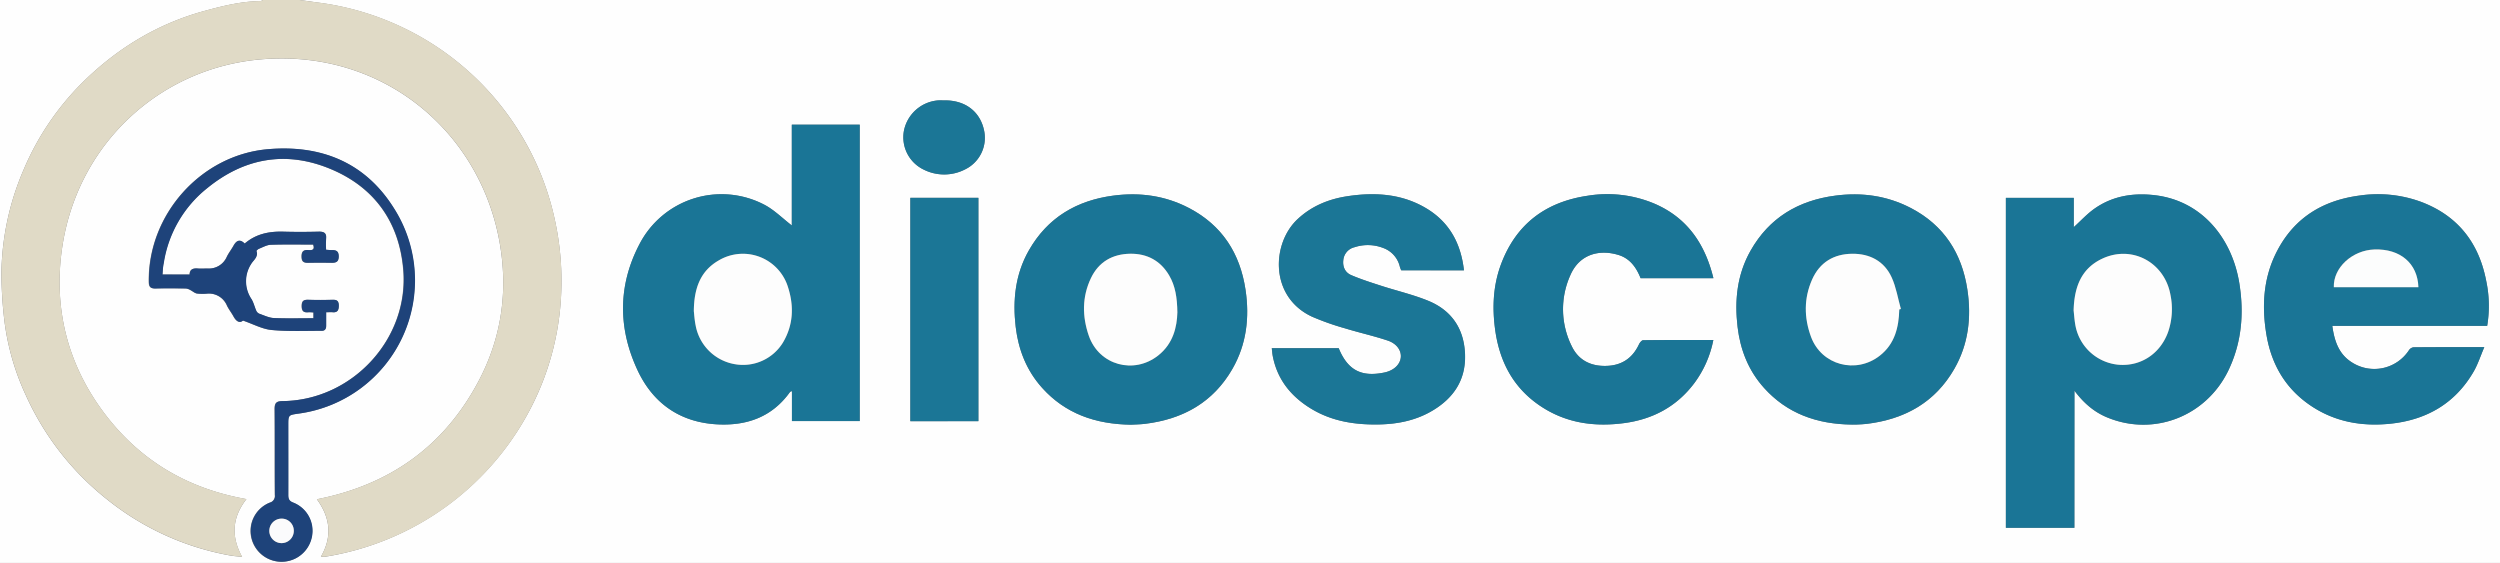 <svg id="Camada_1" data-name="Camada 1" xmlns="http://www.w3.org/2000/svg" viewBox="0 0 1121.02 252.43"><rect x="0" y="0" width="1121.02" height="252.43" fill="#808080" stroke="none"/><defs><style>.cls-1{fill:#fefefe;}.cls-2{fill:#e0dac6;}.cls-3{fill:#1a7596;}.cls-4{fill:#1b7696;}.cls-5{fill:#1e437a;}.cls-6{fill:#fdfdfd;}.cls-7{fill:#fcfdfd;}.cls-8{fill:#fbfbfc;}</style></defs><title>logo-svg-2</title><path class="cls-1" d="M173.79,173.79h986.72V426.21H39.49V173.79h118a4,4,0,0,1-1.24.51c-8.66.11-17,2.18-25.25,4.45-20.07,5.51-37.47,15.81-52.48,30.06a121.93,121.93,0,0,0-28.4,41,120.66,120.66,0,0,0-10,45.92,182.65,182.65,0,0,0,1.06,19.55,111.88,111.88,0,0,0,10,36,125.06,125.06,0,0,0,36.47,46.59,122.74,122.74,0,0,0,55,25c1.64.31,3.33.39,5.39.62-5.12-9.35-4.33-17.82,1.94-25.89-26.85-4.76-48.24-17.69-64.13-39.06s-22.22-45.88-18.69-72.26c6.39-47.73,44-82,89.36-85.86,53.21-4.58,96.33,30.62,106.39,79,4.75,22.87,2,45.1-9.11,65.8-15.46,28.89-39.77,46.07-72.22,52.45,6,8.23,7,16.72,1.82,25.72a10.32,10.32,0,0,0,1.73.07,126.33,126.33,0,0,0,93.63-69.2,122.52,122.52,0,0,0,12-43.17,127.46,127.46,0,0,0-2.29-37.84,124.65,124.65,0,0,0-72.38-88.92,124.79,124.79,0,0,0-34.12-9.4C179.26,174.55,176.52,174.16,173.79,173.79ZM969.66,410.46V349c4.2,5.61,8.93,9.64,14.89,12.07,20.8,8.49,44.11-.59,54.06-21,6.09-12.49,7.2-25.62,5-39.17-3.21-20.09-16.75-37.4-38.65-39.64-9.51-1-18.53.59-26.44,6.21-3.26,2.32-6,5.35-9.16,8.2V262.52H938.94V410.46ZM394.54,274.88c-4.16-3.19-7.86-7-12.31-9.29a41.43,41.43,0,0,0-56.06,17.81c-9.66,18.53-9.55,37.77-.74,56.52,6.92,14.72,18.94,23.19,35.47,24.14,13.29.76,24.74-3.17,32.83-14.49.12-.17.43-.22.87-.42v13.44H425V229.7H394.54Zm690.78,45h69.44a53.72,53.72,0,0,0-.42-20.09c-3.3-17.22-12.83-29.42-29.47-35.6a56.16,56.16,0,0,0-27.36-2.73c-16.35,2.17-29.08,9.84-36.87,24.7-6.3,12-7.06,24.9-4.81,38,2.21,12.91,8.35,23.56,19.25,31.12s23.32,9.84,36.35,8.47c16.15-1.7,29-9.07,37.24-23.33,1.91-3.29,3.08-7,4.8-11h-3.13c-9.55,0-19.1,0-28.65.07a3.07,3.07,0,0,0-2.06,1.39,18.56,18.56,0,0,1-25.21,5.58C1088.38,332.84,1086.27,327.05,1085.32,319.92ZM546.64,364.23c1.8-.11,4.06-.12,6.28-.39,17-2.07,30.58-9.59,39.24-24.71,6.29-11,7.69-23,5.85-35.33-2.45-16.38-10.5-29-25.44-36.77-10.64-5.52-22-7.07-33.76-5.53-16.57,2.17-29.62,9.88-38,24.64-6.06,10.67-7.27,22.27-5.86,34.25,1.22,10.28,4.87,19.57,11.87,27.34C517.34,359.41,530.85,364,546.64,364.23Zm323.26-.06c.66,0,1.31,0,2,0,1.59-.08,3.18-.12,4.76-.32,17-2.09,30.57-9.61,39.22-24.74,6.28-11,7.68-23,5.83-35.33-2.45-16.38-10.51-29-25.45-36.75-10.65-5.52-22-7.06-33.76-5.51-16.58,2.17-29.62,9.88-38,24.65-6.06,10.68-7.27,22.28-5.84,34.25,1.22,10.28,4.87,19.57,11.88,27.34C841,359.42,854.56,364,869.9,364.17Zm-62.1-65.63C804,283,795.94,271.35,781.3,265.08a54.43,54.43,0,0,0-29.72-3.54c-18.77,2.73-32.1,12.5-38.92,30.52-3.6,9.51-4.08,19.37-2.75,29.33,1.89,14.08,7.87,25.89,19.82,34.12,11.55,7.95,24.46,9.82,38.06,8,12.8-1.7,23.47-7.36,31.35-17.77a47.9,47.9,0,0,0,8.64-19.48c-10.7,0-21.08,0-31.46.08-.66,0-1.54,1.12-1.91,1.91-3,6.45-8.11,9.58-15.16,9.62-6.8.05-12.12-2.8-15-8.93a37.15,37.15,0,0,1-.56-31.81c4.11-9.43,13-11.64,21.6-9,5.15,1.59,8,5.64,9.88,10.41ZM695.94,295c-1.32-11.68-6.2-21.09-16.15-27.33-11.11-7-23.39-7.81-36-5.92-8.39,1.25-16,4.3-22.35,10.18-11.84,10.91-12.79,35,6.41,43.88a116.89,116.89,0,0,0,14.76,5.21c6.33,1.94,12.82,3.37,19.1,5.47,4.18,1.4,6.22,4.6,5.87,7.65-.39,3.25-3.24,5.83-7.39,6.69-10.33,2.14-16.4-1.1-20.45-10.92h-30c.15,1.26.22,2.37.42,3.45,2,10.62,8.24,18.26,17.3,23.74,9.46,5.73,20,7.26,30.76,7,8.33-.19,16.36-1.88,23.61-6.21,9.36-5.58,14.84-13.61,14.57-24.81-.28-11.51-5.76-19.95-16.34-24.35-6.85-2.85-14.2-4.51-21.29-6.81-4.52-1.46-9.06-2.91-13.41-4.77-2.7-1.15-3.89-3.66-3.55-6.72a6.52,6.52,0,0,1,5-5.78,19.09,19.09,0,0,1,12.93.34,11.81,11.81,0,0,1,7.45,8.49,13.54,13.54,0,0,0,.59,1.51Zm-583.59,1.86c.17-1.9.2-3.48.46-5a53.29,53.29,0,0,1,19.52-33.7c16.6-13.51,35.21-16.82,54.93-8.74,20,8.18,31.22,23.9,33,45.39,2.6,31.05-23,58.55-54.18,58.85-2.74,0-3.54.88-3.52,3.58.12,12.84,0,25.68.1,38.52a3.06,3.06,0,0,1-2.29,3.43,13.65,13.65,0,0,0-8.33,15.23,13.86,13.86,0,0,0,27.2.18,13.59,13.59,0,0,0-8.37-15.44c-1.88-.73-2.2-1.7-2.19-3.47.08-10.4,0-20.81,0-31.21,0-4.62,0-4.55,4.66-5.22a60.26,60.26,0,0,0,42.54-92.33c-12.84-20.34-32.55-28.21-56.13-26.24-30.14,2.51-54,29.25-53.6,59.47,0,2.43.92,3.06,3.16,3,4.49-.12,9-.07,13.48,0a5.34,5.34,0,0,1,2.06.74c1,.48,1.84,1.33,2.85,1.51a21.69,21.69,0,0,0,4.49.06,8.77,8.77,0,0,1,9,5.35c.81,1.67,2,3.16,2.9,4.8,1.25,2.31,2.77,3.24,4.26,1.92,4.67,1.6,8.68,3.83,12.86,4.23,7.43.71,15,.33,22.45.37,1.58,0,2-1,2-2.45,0-1.92,0-3.84,0-5.88,1.25,0,2.09-.06,2.92,0,2.18.2,2.73-.95,2.73-2.89s-.63-2.74-2.61-2.69c-3.65.08-7.31.11-11,0-2.1-.07-3,.48-3,2.81s1,3,3,2.78a16.25,16.25,0,0,1,2.27.1v2.58c-6,0-11.93.17-17.8-.09-2.16-.1-4.29-1.16-6.39-1.89a2.63,2.63,0,0,1-1.4-1.22c-.81-1.77-1.22-3.76-2.22-5.39a14.22,14.22,0,0,1-.2-15.65c1-1.81,3.35-3.17,2.44-5.87-.07-.21.69-.87,1.16-1.06,1.73-.68,3.49-1.71,5.27-1.77,6.33-.22,12.68-.09,19-.09.92,2.56-.66,2.57-2.25,2.46-2.17-.15-2.95.72-2.93,2.95s.89,2.79,2.85,2.76c3.56-.07,7.12-.06,10.68,0,2,0,3.1-.57,3.1-2.89s-1.22-2.87-3.18-2.81c-.74,0-1.47-.08-2.5-.15a40.55,40.55,0,0,1,0-4.82c.32-2.71-.91-3.36-3.39-3.29-5.24.14-10.49.16-15.73,0-6.38-.19-12.29,1-17.35,5.34-2.31-2.29-3.79-1.22-5.06,1.06-.9,1.63-2.08,3.12-2.91,4.79a8.78,8.78,0,0,1-8.75,5.34c-1.41,0-2.82.09-4.22,0-2.13-.19-3.7.27-3.76,2.7Zm365.86,65.77V262.5H447.69V362.66ZM462.88,218.81c-.93,0-1.87-.06-2.8,0a17,17,0,0,0-15.24,13.52,16.07,16.07,0,0,0,8.82,17.49,20.45,20.45,0,0,0,18.65-.11,15.73,15.73,0,0,0,8.58-16.78C479.32,224.05,472.5,218.65,462.88,218.81Z" transform="translate(-39.49 -173.79)"/><path class="cls-2" d="M173.79,173.79c2.73.37,5.47.76,8.2,1.1a124.64,124.64,0,0,1,92.6,61.8,123.34,123.34,0,0,1,13.9,36.52,127.46,127.46,0,0,1,2.29,37.84,122.52,122.52,0,0,1-12,43.17,125.51,125.51,0,0,1-93.63,69.2,10.32,10.32,0,0,1-1.73-.07c5.2-9,4.15-17.49-1.82-25.72,32.45-6.38,56.76-23.56,72.22-52.45,11.08-20.7,13.86-42.93,9.11-65.8-10.06-48.37-53.18-83.57-106.39-79-45.32,3.9-83,38.13-89.36,85.86-3.53,26.38,2.76,50.84,18.69,72.26s37.28,34.3,64.13,39.06c-6.27,8.07-7.06,16.54-1.94,25.89-2.06-.23-3.75-.31-5.39-.62a122.74,122.74,0,0,1-55-25,125.06,125.06,0,0,1-36.47-46.59,111.88,111.88,0,0,1-10-36,182.65,182.65,0,0,1-1.06-19.55,120.66,120.66,0,0,1,10-45.92,121.93,121.93,0,0,1,28.4-41c15-14.25,32.41-24.55,52.48-30.06,8.28-2.27,16.59-4.34,25.25-4.45a4,4,0,0,0,1.24-.51Z" transform="translate(-39.49 -173.79)"/><path class="cls-3" d="M969.66,410.46H938.94V262.52H969.4v13.11c3.14-2.85,5.9-5.88,9.16-8.2,7.91-5.62,16.93-7.19,26.44-6.21,21.9,2.24,35.44,19.55,38.65,39.64,2.16,13.55,1,26.68-5,39.17-9.95,20.42-33.26,29.5-54.06,21-6-2.43-10.69-6.46-14.89-12.07ZM969.32,313c.2,1.68.34,4.12.79,6.49a21.63,21.63,0,0,0,19.64,17.87c9.92.71,18.54-5.11,22-14.82a31.64,31.64,0,0,0,1-16.6c-2.64-14.51-17.22-22.38-30.51-16.19C972.79,294.14,969.6,302.42,969.32,313Z" transform="translate(-39.49 -173.79)"/><path class="cls-3" d="M394.54,274.88V229.7H425V362.59H394.6V349.15c-.44.2-.75.25-.87.42-8.09,11.32-19.54,15.25-32.83,14.49-16.53-.95-28.55-9.42-35.47-24.14-8.81-18.75-8.92-38,.74-56.52a41.43,41.43,0,0,1,56.06-17.81C386.68,267.92,390.38,271.69,394.54,274.88ZM350.61,313.3c.16,1.35.3,3.89.8,6.35a21.56,21.56,0,0,0,17.82,17.48,21,21,0,0,0,21.37-9.79c4.62-7.82,5-16.19,2.28-24.65a21.17,21.17,0,0,0-31.11-12.12C353.55,295.28,350.7,303.05,350.61,313.3Z" transform="translate(-39.49 -173.79)"/><path class="cls-3" d="M1085.32,319.92c1,7.13,3.06,12.92,9.1,16.58a18.56,18.56,0,0,0,25.21-5.58,3.07,3.07,0,0,1,2.06-1.39c9.55-.1,19.1-.07,28.65-.07h3.13c-1.72,4-2.89,7.72-4.8,11-8.29,14.26-21.09,21.63-37.24,23.33-13,1.37-25.38-.85-36.35-8.47s-17-18.21-19.25-31.12c-2.25-13.11-1.49-26,4.81-38,7.79-14.86,20.52-22.53,36.87-24.7a56.16,56.16,0,0,1,27.36,2.73c16.64,6.18,26.17,18.38,29.47,35.6a53.72,53.72,0,0,1,.42,20.09Zm.64-17.34h37.92c-.34-10.68-8.14-17.3-19.7-16.92C1094.2,286,1085.66,293.86,1086,302.58Z" transform="translate(-39.49 -173.79)"/><path class="cls-3" d="M546.64,364.23c-15.79-.23-29.3-4.82-39.83-16.5-7-7.77-10.65-17.06-11.87-27.34-1.41-12-.2-23.58,5.86-34.25,8.39-14.76,21.44-22.47,38-24.64,11.8-1.54,23.12,0,33.76,5.53,14.94,7.77,23,20.39,25.44,36.77,1.84,12.36.44,24.35-5.85,35.33-8.66,15.12-22.29,22.64-39.24,24.71C550.7,364.11,548.44,364.12,546.64,364.23Zm20.79-50.41c-.11-6.67-.93-11.81-3.65-16.48-3.9-6.68-9.95-9.87-17.48-9.77-7.87.11-14.11,3.56-17.61,10.9-4.05,8.47-4,17.29-.94,25.95,4.61,13.13,20.16,17.4,31.08,8.77C565.54,327.89,567.26,320.47,567.43,313.82Z" transform="translate(-39.49 -173.79)"/><path class="cls-3" d="M869.9,364.17c-15.34-.16-28.86-4.75-39.39-16.42-7-7.77-10.66-17.06-11.88-27.34-1.43-12-.22-23.57,5.84-34.25,8.38-14.77,21.42-22.48,38-24.65,11.79-1.55,23.11,0,33.76,5.51,14.94,7.75,23,20.37,25.45,36.75,1.85,12.36.45,24.35-5.83,35.33-8.65,15.13-22.27,22.65-39.22,24.74-1.58.2-3.17.24-4.76.32C871.21,364.2,870.56,364.17,869.9,364.17Zm21.24-51.62.75-.21c-1.32-4.72-2.1-9.69-4.1-14.11-3.34-7.36-9.82-10.72-17.7-10.65-8.24.07-14.6,3.79-18,11.55-3.75,8.47-3.63,17.2-.48,25.72,4.7,12.71,20.16,16.8,30.85,8.41C889.15,328,890.93,320.59,891.14,312.55Z" transform="translate(-39.49 -173.79)"/><path class="cls-3" d="M807.8,298.54H775.14c-1.91-4.77-4.73-8.82-9.88-10.41-8.56-2.63-17.49-.42-21.6,9a37.15,37.15,0,0,0,.56,31.81c2.91,6.13,8.23,9,15,8.93,7,0,12.13-3.17,15.16-9.62.37-.79,1.25-1.9,1.91-1.91,10.38-.12,20.76-.08,31.46-.08a47.9,47.9,0,0,1-8.64,19.48c-7.88,10.41-18.55,16.07-31.35,17.77-13.6,1.81-26.51-.06-38.06-8-12-8.23-17.93-20-19.82-34.12-1.33-10-.85-19.82,2.75-29.33,6.82-18,20.15-27.79,38.92-30.52a54.43,54.43,0,0,1,29.72,3.54C795.94,271.35,804,283,807.8,298.54Z" transform="translate(-39.49 -173.79)"/><path class="cls-4" d="M695.94,295H667.83a13.54,13.54,0,0,1-.59-1.51,11.81,11.81,0,0,0-7.45-8.49,19.09,19.09,0,0,0-12.93-.34,6.52,6.52,0,0,0-5,5.78c-.34,3.06.85,5.57,3.55,6.72,4.35,1.86,8.89,3.31,13.41,4.77,7.09,2.3,14.44,4,21.29,6.81,10.58,4.4,16.06,12.84,16.34,24.35.27,11.2-5.21,19.23-14.57,24.81-7.25,4.33-15.28,6-23.61,6.21-10.81.25-21.3-1.28-30.76-7-9.06-5.48-15.25-13.12-17.3-23.74-.2-1.08-.27-2.19-.42-3.45h30c4,9.82,10.12,13.06,20.45,10.92,4.15-.86,7-3.44,7.39-6.69.35-3.05-1.69-6.25-5.87-7.65-6.28-2.1-12.77-3.53-19.1-5.47a116.89,116.89,0,0,1-14.76-5.21c-19.2-8.87-18.25-33-6.41-43.88,6.38-5.88,14-8.93,22.35-10.18,12.62-1.89,24.9-1,36,5.92C689.74,273.94,694.62,283.35,695.94,295Z" transform="translate(-39.49 -173.79)"/><path class="cls-5" d="M112.35,296.89h12.21c.06-2.43,1.63-2.89,3.76-2.7,1.4.12,2.81,0,4.22,0a8.78,8.78,0,0,0,8.75-5.34c.83-1.67,2-3.16,2.91-4.79,1.27-2.28,2.75-3.35,5.06-1.06,5.06-4.36,11-5.53,17.35-5.34,5.24.15,10.49.13,15.73,0,2.48-.07,3.71.58,3.39,3.29a40.55,40.55,0,0,0,0,4.82c1,.07,1.76.17,2.5.15,2-.06,3.17.45,3.18,2.81s-1.07,2.92-3.1,2.89c-3.56-.05-7.12-.06-10.68,0-2,0-2.82-.6-2.85-2.76s.76-3.1,2.93-2.95c1.59.11,3.17.1,2.25-2.46-6.32,0-12.67-.13-19,.09-1.78.06-3.54,1.09-5.27,1.77-.47.19-1.23.85-1.16,1.06.91,2.7-1.39,4.06-2.44,5.87a14.22,14.22,0,0,0,.2,15.65c1,1.63,1.41,3.62,2.22,5.39a2.63,2.63,0,0,0,1.4,1.22c2.1.73,4.23,1.79,6.39,1.89,5.87.26,11.76.09,17.8.09v-2.58a16.25,16.25,0,0,0-2.27-.1c-2.08.2-3-.44-3-2.78s.93-2.88,3-2.81c3.65.12,7.31.09,11,0,2-.05,2.62.81,2.61,2.69s-.55,3.09-2.73,2.89c-.83-.08-1.67,0-2.92,0,0,2,0,4,0,5.88,0,1.43-.39,2.46-2,2.45-7.49,0-15,.34-22.45-.37-4.18-.4-8.19-2.63-12.86-4.23-1.49,1.32-3,.39-4.26-1.92-.89-1.64-2.09-3.13-2.9-4.8a8.77,8.77,0,0,0-9-5.35,21.69,21.69,0,0,1-4.49-.06c-1-.18-1.88-1-2.85-1.51a5.34,5.34,0,0,0-2.06-.74c-4.49-.06-9-.11-13.48,0-2.24.06-3.13-.57-3.16-3-.39-30.22,23.46-57,53.6-59.47,23.58-2,43.29,5.9,56.13,26.24a60.26,60.26,0,0,1-42.54,92.33c-4.65.67-4.66.6-4.66,5.22,0,10.4,0,20.81,0,31.21,0,1.77.31,2.74,2.19,3.47a13.59,13.59,0,0,1,8.37,15.44,13.86,13.86,0,0,1-27.2-.18,13.65,13.65,0,0,1,8.33-15.23,3.06,3.06,0,0,0,2.29-3.43c-.09-12.84,0-25.68-.1-38.52,0-2.7.78-3.55,3.52-3.58,31.15-.3,56.78-27.8,54.18-58.85-1.8-21.49-13-37.21-33-45.39-19.72-8.08-38.33-4.77-54.93,8.74a53.29,53.29,0,0,0-19.52,33.7C112.55,293.41,112.52,295,112.35,296.89Zm53.32,109.46a5.49,5.49,0,0,0-5.41,5.6,5.49,5.49,0,1,0,5.41-5.6Z" transform="translate(-39.49 -173.79)"/><path class="cls-4" d="M478.21,362.66H447.69V262.5h30.52Z" transform="translate(-39.49 -173.79)"/><path class="cls-4" d="M462.88,218.81c9.62-.16,16.44,5.24,18,14.13a15.73,15.73,0,0,1-8.58,16.78,20.45,20.45,0,0,1-18.65.11,16.07,16.07,0,0,1-8.82-17.49,17,17,0,0,1,15.24-13.52C461,218.75,462,218.81,462.88,218.81Z" transform="translate(-39.49 -173.79)"/><path class="cls-6" d="M969.32,313c.28-10.58,3.47-18.86,12.89-23.25,13.29-6.19,27.87,1.68,30.51,16.19a31.64,31.64,0,0,1-1,16.6c-3.45,9.71-12.07,15.53-22,14.82a21.63,21.63,0,0,1-19.64-17.87C969.66,317.12,969.52,314.68,969.32,313Z" transform="translate(-39.49 -173.79)"/><path class="cls-6" d="M350.61,313.3c.09-10.25,2.94-18,11.16-22.73a21.17,21.17,0,0,1,31.11,12.12c2.68,8.46,2.34,16.83-2.28,24.65a21,21,0,0,1-21.37,9.79,21.56,21.56,0,0,1-17.82-17.48C350.91,317.19,350.77,314.65,350.61,313.3Z" transform="translate(-39.49 -173.79)"/><path class="cls-7" d="M1086,302.58c-.3-8.72,8.24-16.6,18.22-16.92,11.56-.38,19.36,6.24,19.7,16.92Z" transform="translate(-39.49 -173.79)"/><path class="cls-6" d="M567.43,313.82c-.17,6.65-1.89,14.07-8.6,19.37-10.92,8.63-26.47,4.36-31.08-8.77-3-8.66-3.11-17.48.94-25.95,3.5-7.34,9.74-10.79,17.61-10.9,7.53-.1,13.58,3.09,17.48,9.77C566.5,302,567.32,307.15,567.43,313.82Z" transform="translate(-39.49 -173.79)"/><path class="cls-6" d="M891.14,312.55c-.21,8-2,15.44-8.72,20.71-10.69,8.39-26.15,4.3-30.85-8.41-3.15-8.52-3.27-17.25.48-25.72,3.44-7.76,9.8-11.48,18-11.55,7.88-.07,14.36,3.29,17.7,10.65,2,4.42,2.78,9.39,4.1,14.11Z" transform="translate(-39.49 -173.79)"/><path class="cls-8" d="M165.67,406.35a5.39,5.39,0,0,1,5.56,5.41,5.49,5.49,0,1,1-5.56-5.41Z" transform="translate(-39.49 -173.79)"/></svg>
